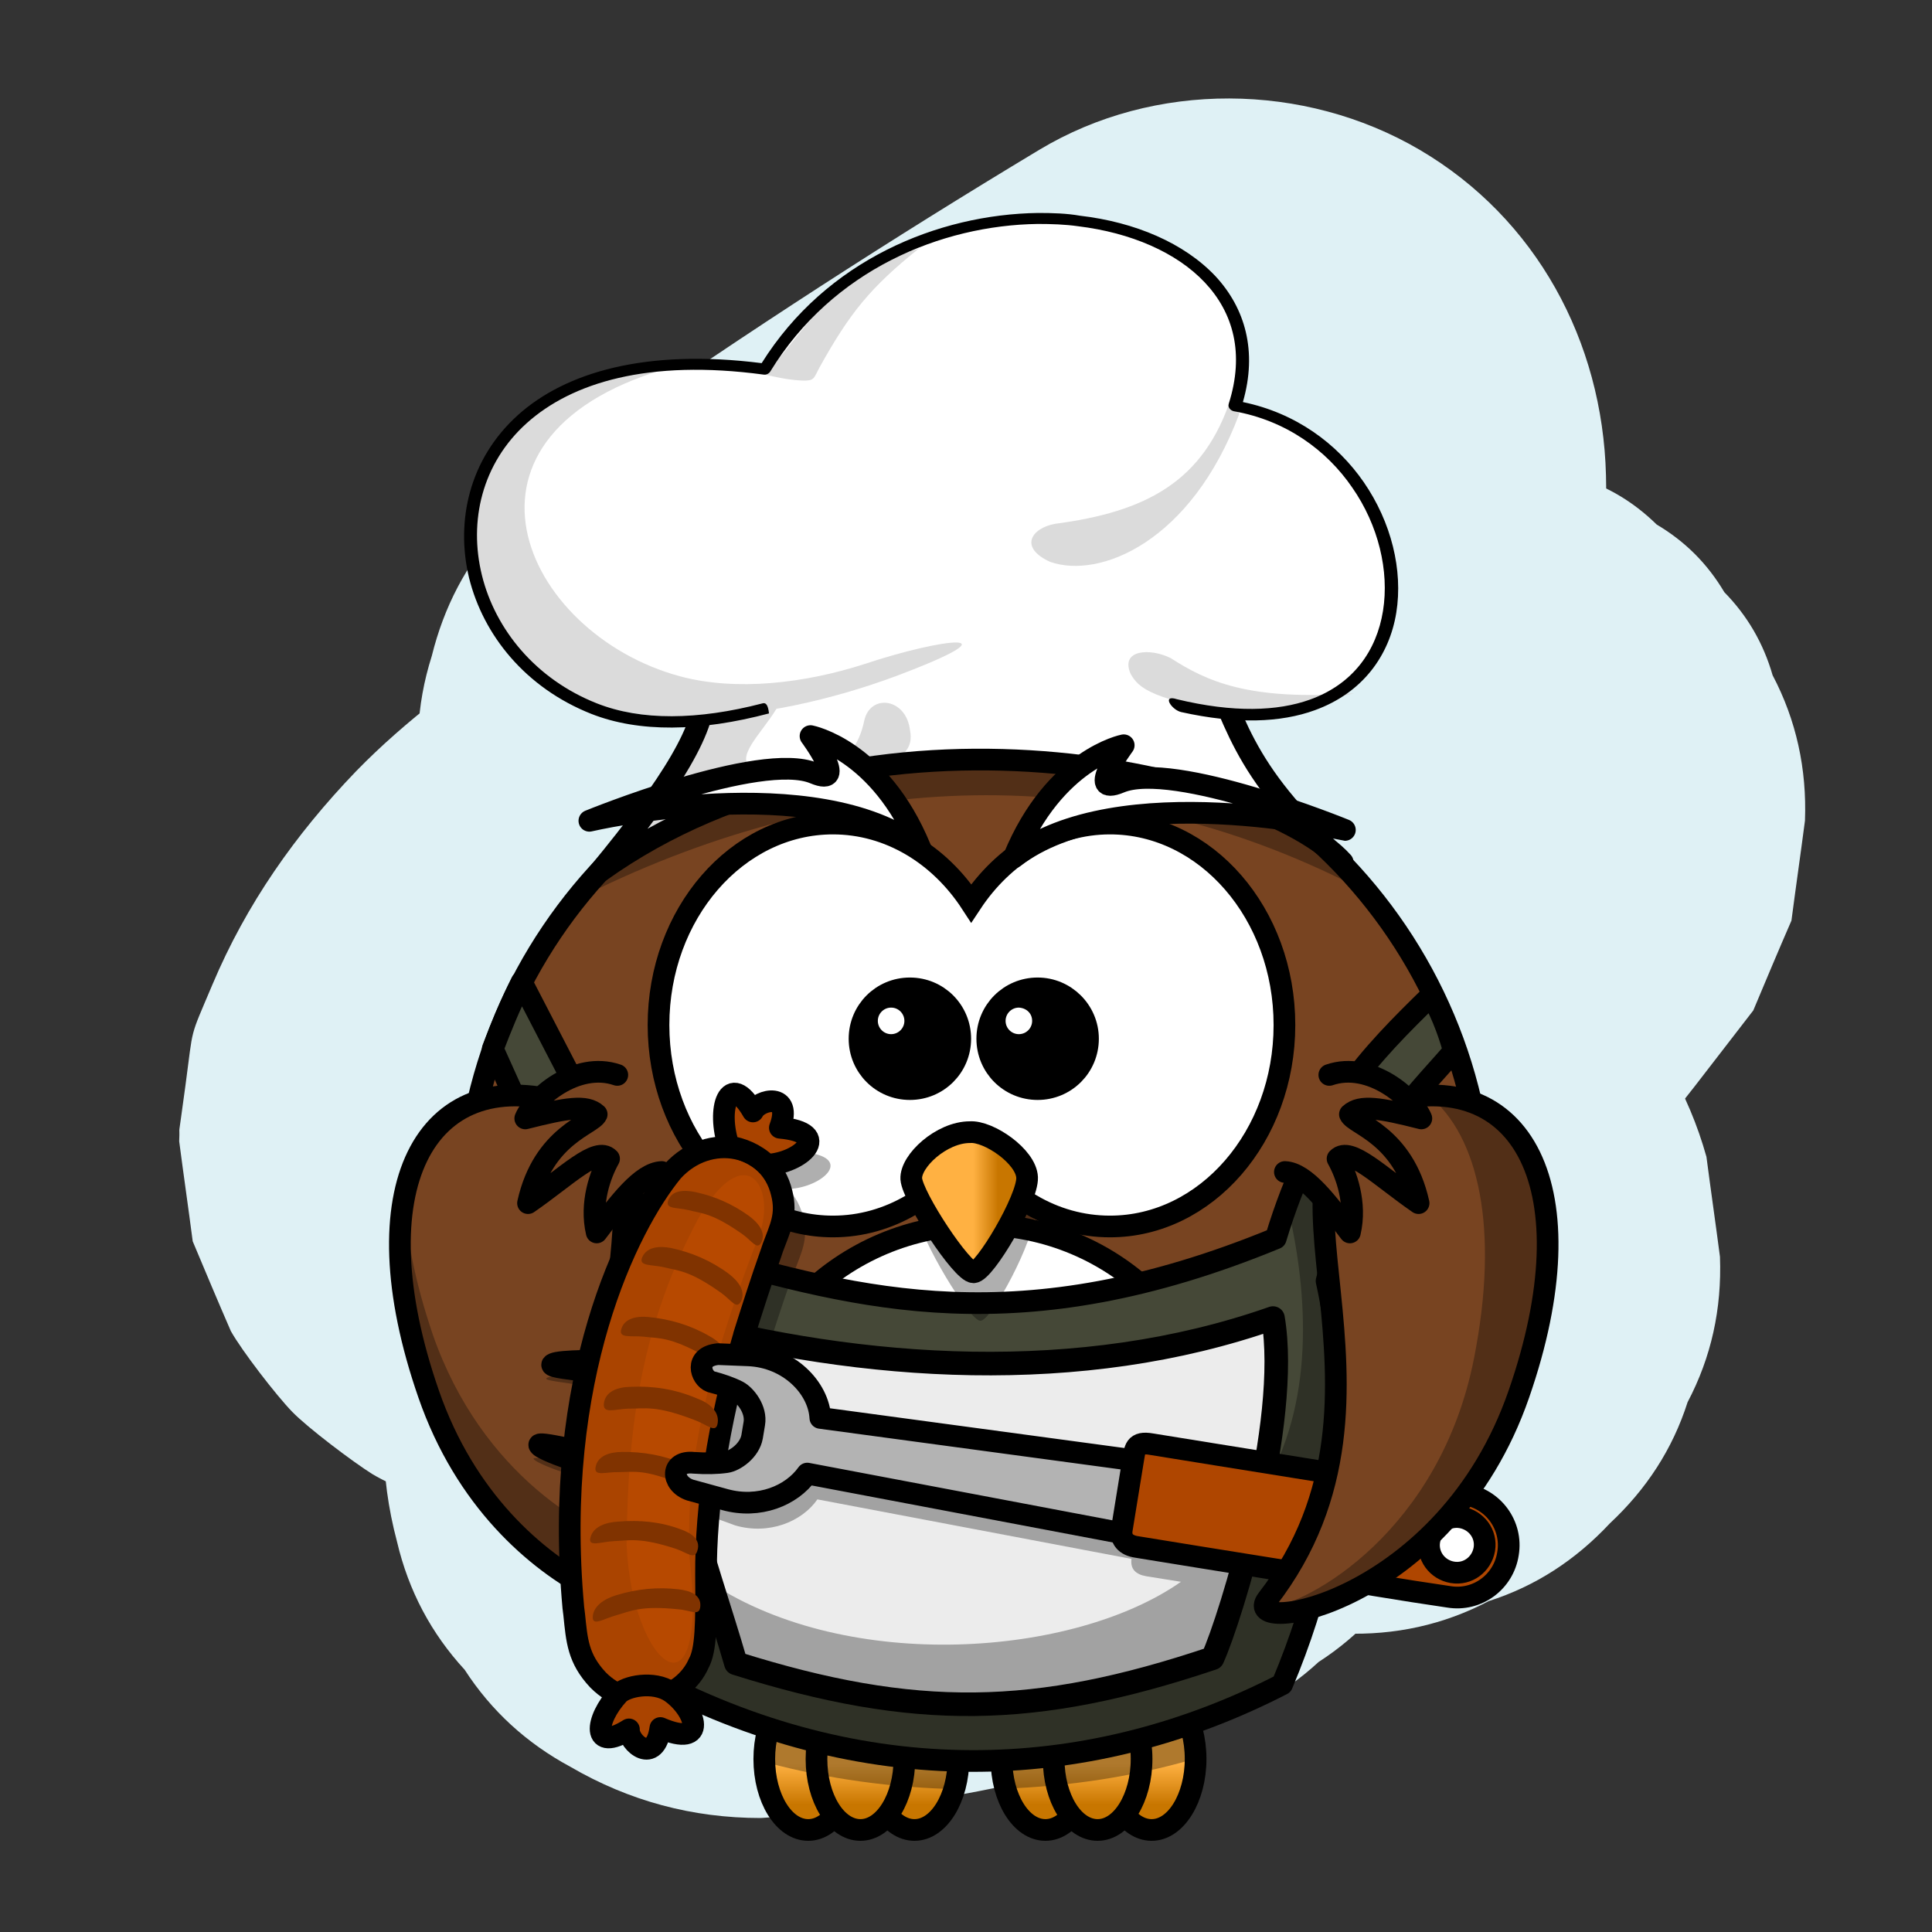<?xml version="1.0" encoding="utf-8"?>
<!-- Generator: Adobe Illustrator 24.0.1, SVG Export Plug-In . SVG Version: 6.00 Build 0)  -->
<svg version="1.1" id="Livello_1" xmlns="http://www.w3.org/2000/svg" xmlns:xlink="http://www.w3.org/1999/xlink" x="0px" y="0px"
	 viewBox="0 0 400 400" style="enable-background:new 0 0 400 400;" xml:space="preserve">
<rect x="0" y="0" width="400" height="400" fill="#333333" stroke="none"/>
<style type="text/css">
	.st0{fill:#DFF1F5;}
	.st1{display:none;}
	.st2{display:inline;fill:#095D2F;}
	.st3{display:inline;}
	.st4{fill:#00FFFF;}
	.st5{fill:#095D2F;}
	.st6{fill:url(#SVGID_1_);stroke:#000000;stroke-width:4.737;stroke-linecap:round;stroke-linejoin:round;stroke-miterlimit:3.79;}
	.st7{fill:url(#SVGID_2_);stroke:#000000;stroke-width:4.737;stroke-linecap:round;stroke-linejoin:round;stroke-miterlimit:3.79;}
	.st8{fill:url(#SVGID_3_);stroke:#000000;stroke-width:4.737;stroke-linecap:round;stroke-linejoin:round;stroke-miterlimit:3.79;}
	.st9{fill:url(#SVGID_4_);stroke:#000000;stroke-width:4.737;stroke-linecap:round;stroke-linejoin:round;stroke-miterlimit:3.79;}
	
		.st10{fill:url(#SVGID_5_);stroke:#000000;stroke-width:4.737;stroke-linecap:round;stroke-linejoin:round;stroke-miterlimit:3.79;}
	
		.st11{fill:url(#SVGID_6_);stroke:#000000;stroke-width:4.737;stroke-linecap:round;stroke-linejoin:round;stroke-miterlimit:3.79;}
	.st12{fill-opacity:0.314;}
	.st13{fill:#784421;stroke:#000000;stroke-width:4.737;stroke-linecap:round;stroke-miterlimit:3.79;}
	.st14{fill:#FFFFFF;stroke:#000000;stroke-width:4.737;stroke-linecap:round;stroke-linejoin:round;stroke-miterlimit:3.79;}
	.st15{fill:#454837;stroke:#000000;stroke-width:4.737;stroke-linecap:round;stroke-linejoin:round;stroke-miterlimit:3.79;}
	.st16{fill:#FFFFFF;stroke:#000000;stroke-width:4.737;stroke-linecap:round;stroke-miterlimit:3.79;}
	.st17{stroke:#000000;stroke-width:4.737;stroke-linecap:round;stroke-miterlimit:3.79;}
	.st18{fill:#FFFFFF;}
	.st19{fill-rule:evenodd;clip-rule:evenodd;fill:#784421;stroke:#000000;stroke-width:4.737;stroke-miterlimit:3.79;}
	.st20{fill-rule:evenodd;clip-rule:evenodd;fill-opacity:0.314;}
	
		.st21{fill-rule:evenodd;clip-rule:evenodd;fill:#784421;stroke:#000000;stroke-width:4.737;stroke-linecap:round;stroke-linejoin:round;stroke-miterlimit:3.79;}
	.st22{fill:#ECECEC;stroke:#000000;stroke-width:5.148;stroke-linecap:round;stroke-linejoin:round;stroke-miterlimit:3.79;}
	.st23{fill:#DBDBDB;}
	.st24{fill:none;stroke:#000000;stroke-width:4.737;stroke-linecap:round;stroke-linejoin:round;stroke-miterlimit:3.79;}
	
		.st25{fill-rule:evenodd;clip-rule:evenodd;fill:#FFFFFF;stroke:#000000;stroke-width:4.737;stroke-linejoin:round;stroke-miterlimit:3.79;}
	.st26{fill-rule:evenodd;clip-rule:evenodd;fill:url(#SVGID_7_);stroke:#000000;stroke-width:4.737;stroke-miterlimit:3.79;}
	.st27{fill:#B3B3B3;stroke:#000000;stroke-width:4.737;stroke-linecap:round;stroke-linejoin:round;stroke-miterlimit:3.79;}
	.st28{fill:#AA4400;stroke:#000000;stroke-width:4.737;stroke-linecap:round;stroke-linejoin:round;stroke-miterlimit:3.79;}
	.st29{fill:#B74900;}
	.st30{fill:#803300;}
	.st31{fill:#AF4600;stroke:#000000;stroke-width:4.738;stroke-miterlimit:3.79;}
	.st32{fill:#FFFFFF;stroke:#000000;stroke-width:4.737;stroke-miterlimit:10;}
</style>
<g id="Livello_3">
	<g>
		<g>
			<g>
				<path class="st0" d="M203.9,224.7c29.3-20.4,59.3-39.9,89.9-58.2c-39.1-22.5-78.2-44.9-117.4-67.4c0.1,3.1-0.1,6.2-0.5,9.2
					c0.9-6.9,1.9-13.8,2.8-20.7c-0.8,5.1-2.2,10-4.2,14.7c2.6-6.2,5.2-12.4,7.9-18.6c-2.5,5.8-5.7,11.1-9.5,16.1
					c4.1-5.3,8.1-10.5,12.2-15.8c-5.3,6.7-11.3,12.6-18.1,17.8c5.3-4.1,10.5-8.1,15.8-12.2c-15.6,11.7-33.4,19.7-50.7,28.6
					c-8.1,4.1-16,8.5-23.5,13.6C96.4,140,84,149.1,73.7,159.7C61.1,172.8,51,187.2,44,203.8c-4.9,11.6-3.9,8.3-5.6,20.9
					c-1.8,13.4-1.1,6.8-1.3,11.6c0.9,6.9,1.9,13.8,2.8,20.7c2.6,6.2,5.2,12.4,7.9,18.6c2.3,4.1,9.4,13.3,12.7,16.7
					c3.2,3.3,12.6,10.4,16.6,12.9c4.5,2.7,14.6,6.7,19.6,8.3c2.6,0.8,5.2,1.5,7.9,2c15.5,2.9,31.1,5.1,46.8,3.2
					c16.7-2,32.5-4.1,48.2-9.9c26.8-9.8,51.4-23.9,77.7-35c-6.2,2.6-12.4,5.2-18.6,7.9c4.5-1.8,9-3.5,13.5-5.1
					c-29.4-38.2-58.7-76.4-88.1-114.6c-0.8,1.1-1.6,2.2-2.4,3.3c4.1-5.3,8.1-10.5,12.2-15.8c-14.1,18.2-33,31.4-50.7,45.6
					c-8.7,6.9-17.1,14.2-24.5,22.5c-7.6,8.6-14.8,17.7-21.1,27.3c-6.7,10.1-10.8,21.7-15.4,32.8c-3.7,13.8-3.7,27.6,0,41.5
					c2.4,10.2,7.1,19,14,26.5c5.5,8.5,12.8,15.2,21.9,20.1c12.2,7.1,25.3,10.6,39.4,10.6c30.3-1.9,60.8-6.9,89-18.3
					c10.2-2.4,19-7.1,26.5-14c8.5-5.5,15.2-12.8,20.1-21.9c5.7-9,8.8-18.6,9.3-29c2.3-10.4,1.9-20.7-1.4-31.1
					c-6.1-18.9-17.8-37.1-35.8-46.6c-6.2-2.6-12.4-5.2-18.6-7.9c-13.8-3.7-27.6-3.7-41.5,0c-16.6,6.8-33.9,11.4-51.7,13.9
					c6.9-0.9,13.8-1.9,20.7-2.8c-5.5,0.7-11,1.3-16.6,1.6c25.1,32.9,50.1,65.8,75.2,98.7c0.2-0.4,0.3-0.8,0.5-1.3
					c-2.6,6.2-5.2,12.4-7.9,18.6c2.9-6.6,6.5-12.6,10.9-18.3c-4.1,5.3-8.1,10.5-12.2,15.8c11.8-15.2,27.2-26.8,42.2-38.6
					c7.5-5.9,14.9-11.8,21.9-18.2c11.8-10.9,21.6-23.6,30.9-36.6c2.6-6.2,5.2-12.4,7.9-18.6c0.9-6.9,1.9-13.8,2.8-20.7
					c-0.9-6.9-1.9-13.8-2.8-20.7c-2.4-10.2-7.1-19-14-26.5c-3.5-5.9-8.1-10.5-14-14c-4.9-4.8-10.6-8.2-17.2-10
					c-6.1-3.5-12.6-5.3-19.7-5.3c-10.4-2.3-20.7-1.9-31.1,1.4c-28.9,9.6-55.1,24.9-82.9,36.8c6.2-2.6,12.4-5.2,18.6-7.9
					c-11.5,4.8-23.4,8.6-35.7,10.3c6.9-0.9,13.8-1.9,20.7-2.8c-7.6,0.9-15.1,1.1-22.6,0.1c6.9,0.9,13.8,1.9,20.7,2.8
					c-3.8-0.6-7.6-1.3-11.3-2.6c6.2,2.6,12.4,5.2,18.6,7.9c-0.3-0.2-0.7-0.3-1-0.5c5.3,4.1,10.5,8.1,15.8,12.2
					c-0.3-0.2-0.6-0.4-0.8-0.7c4.1,5.3,8.1,10.5,12.2,15.8c-0.2-0.3-0.4-0.6-0.5-0.9c3.5,13.1,7.1,26.2,10.6,39.4
					c0-0.4-0.1-0.8-0.1-1.2c-0.9,6.9-1.9,13.8-2.8,20.7c0.1-0.4,0.2-0.8,0.3-1.2c-2.6,6.2-5.2,12.4-7.9,18.6c2-4.2,4.6-8.1,7.4-11.9
					c-4.1,5.3-8.1,10.5-12.2,15.8c5.3-6.7,11.4-12.5,18.1-17.8c-5.3,4.1-10.5,8.1-15.8,12.2c23.5-17.9,52.2-27,76.4-43.8
					c22.4-15.5,39.7-31.5,54.7-54.6c13.8-21.3,21.8-48.9,21.1-74.3c-0.7-27.7-14.4-53.2-38.6-67.4C270,17,239,16.7,215.2,31
					c-30.6,18.4-60.6,37.8-89.9,58.2c-9.1,4.9-16.4,11.6-21.9,20.1c-6.9,7.5-11.5,16.4-14,26.5c-3.3,10.4-3.7,20.7-1.4,31.1
					c0.5,10.4,3.6,20,9.3,29c10.7,16.7,26.7,31.3,46.6,35.8C163.4,237,186.9,236.6,203.9,224.7L203.9,224.7z"/>
			</g>
		</g>
		<g>
			<g>
				<path class="st0" d="M291.2,250c3.6-2.1,7.2-3.9,11.1-5.5c-6.2,2.6-12.4,5.2-18.6,7.9c7.7-3.1,15.7-5.2,23.9-6.4
					c-6.9,0.9-13.8,1.9-20.7,2.8c2.9-0.4,5.9-0.7,8.8-0.9c-18.4-44.4-36.8-88.8-55.2-133.2c-12.6,16-25.3,32-37.9,48
					c-7.6,7.1-13,15.4-16.1,25.1c-4.9,9.3-7.1,19.3-6.7,30.1c-0.4,10.7,1.8,20.8,6.7,30.1c3.1,9.7,8.5,18,16.1,25.1
					c14.9,13.6,34.4,23.8,55.2,22.8c6.9-0.9,13.8-1.9,20.7-2.8c13.2-3.7,24.7-10.4,34.4-20.1c12.6-16,25.3-32,37.9-48
					c4.1-5.3,8.1-10.5,12.2-15.8c2.6-6.2,5.2-12.4,7.9-18.6c0.9-6.9,1.9-13.8,2.8-20.7c0.4-10.7-1.8-20.8-6.7-30.1
					c-1.9-6.6-5.2-12.3-10-17.2c-3.5-5.9-8.1-10.5-14-14c-4.9-4.8-10.6-8.2-17.2-10c-9.3-4.9-19.3-7.1-30.1-6.7
					c-29.7,2-57.2,8.4-83.2,23.4c-16.9,9.8-30.7,27.8-35.8,46.6c-3.3,10.4-3.7,20.7-1.4,31.1c0.5,10.4,3.6,20,9.3,29
					c10.7,16.7,26.7,31.3,46.6,35.8C251.7,262.6,272.7,260.8,291.2,250L291.2,250z"/>
			</g>
		</g>
		<g>
			<g>
				<path class="st0" d="M276.6,338.2c0.5,0,1,0,1.5,0c10.7,0.4,20.8-1.8,30.1-6.7c9.7-3.1,18-8.5,25.1-16.1
					c7.6-7.1,13-15.4,16.1-25.1c4.9-9.3,7.1-19.3,6.7-30.1c-0.9-6.9-1.9-13.8-2.8-20.7c-3.7-13.2-10.4-24.7-20.1-34.4
					c-5.3-4.1-10.5-8.1-15.8-12.2c-12.2-7.1-25.3-10.6-39.4-10.6c-0.5,0-1,0-1.5,0c-10.7-0.4-20.8,1.8-30.1,6.7
					c-9.7,3.1-18,8.5-25.1,16.1c-7.6,7.1-13,15.4-16.1,25.1c-4.9,9.3-7.1,19.3-6.7,30.1c0.9,6.9,1.9,13.8,2.8,20.7
					c3.7,13.2,10.4,24.7,20.1,34.4c5.3,4.1,10.5,8.1,15.8,12.2C249.4,334.6,262.5,338.2,276.6,338.2L276.6,338.2z"/>
			</g>
		</g>
	</g>
</g>
<g class="st1">
	<path class="st2" d="M161.6,135.9c30.1-2.1,60.2-4.3,90.3-6.4c3.2-0.2,7.3,0.1,8.4,3.1c0.4,1.1,0.3,2.4,0.1,3.6
		c-3,18.2-19,31.9-36.3,38.4s-36.1,7.4-54.3,9.9c-13.4,1.9-28.1,5.5-36,16.5c-10.7,15-2.6,38,13.3,47.4s36.3,7.7,53.5,0.8
		c17.1-6.9,32-18.2,47.7-27.9c3.7-2.3,7.5-4.6,9.8-8.2c6-9.5-1.6-21.9-10.2-29.2"/>
	<g class="st3">
		<path class="st4" d="M161.6,255.9c16-1.1,32.1-2.3,48.1-3.4c7.9-0.6,15.7-1.1,23.6-1.7c7.3-0.5,15.1-1.9,22.4-1.2
			c-10.6-1.4-21.3-2.9-31.9-4.3c0.8,0.1,1.6,0.3,2.3,0.6c-9.6-4-19.1-8.1-28.7-12.1c0.3,0.2,0.7,0.4,1,0.6
			c-8.1-6.3-16.2-12.5-24.3-18.8c0.3,0.3,0.5,0.5,0.8,0.8c-6.3-8.1-12.5-16.2-18.8-24.3c0.2,0.3,0.4,0.7,0.6,1
			c-4-9.6-8.1-19.1-12.1-28.7c0.1,0.6,0.2,1.2,0.3,1.8c-1.4-10.6-2.9-21.3-4.3-31.9c-0.1,0.6-0.1,1.2-0.2,1.8
			c1.4-10.6,2.9-21.3,4.3-31.9c-0.5,2.9-1.3,5.6-2.3,8.3c4-9.6,8.1-19.1,12.1-28.7c-1.5,3.5-3.4,6.8-5.7,9.9
			c6.3-8.1,12.5-16.2,18.8-24.3c-3,3.9-6.4,7.2-10.3,10.3c8.1-6.3,16.2-12.5,24.3-18.8c-4.7,3.6-9.8,6.5-15.3,8.9
			c9.6-4,19.1-8.1,28.7-12.1c-10.6,4.4-21.9,6.5-33.2,8.1c10.6-1.4,21.3-2.9,31.9-4.3c-21.5,2.8-43.3,4.2-64.5,8.7
			c-4.4,0.9-8.5,2.2-12.7,3.9C87.8,85.7,77.1,89.9,53.8,111c-10.4,9.4-19.2,21.1-25.9,33.4c-13.1,24.3-17.6,43.3-18.9,71
			c-1.3,26.4,8.2,59.4,22.3,81.7c7.5,11.7,15.8,23.5,26.1,32.8c18.9,17.1,28.1,22.2,49.2,31.2c6.5,2.7,13.4,6.3,20.4,8
			c11.8,3,29.8,4.6,38.2,5.5c5.5,0.6,10.8,0.5,16.2-0.2c13.5-1.6,30.7-2.8,44.8-7.2c15.1-4.7,29.7-11.3,43.8-18.3
			c10.4-5.2,20-11.8,29.8-18.1c13.6-8.9,26.1-16.9,38.7-28.2c9.2-8.2,17.2-18.2,23.1-28.9c2.9-5.3,5.2-11.8,7.3-16.9
			c8.7-20.6,9.3-21,11-48.9c0.1-0.9,0.2-1.8,0.2-2.7c-0.3-5.8-1.1-11.6-2.2-17.3c-0.7-5.8-1.5-11.6-2.3-17.3
			c-2.8-12.2-8.7-23.6-14.2-34.8c-4.9-10-19.3-26.4-22.4-30.1c-1.9-2.4-4-4.6-6.3-6.6c-10.9-11.7-23.7-20-38.6-24.8
			c-14.3-7.5-29.7-11-46.2-10.3c-16.5-0.6-31.9,2.8-46.2,10.3c-14.9,4.8-27.8,13.1-38.6,24.8c-6.3,8.1-12.5,16.2-18.8,24.3
			c-10.9,18.7-16.3,38.9-16.4,60.6c1.4,10.6,2.9,21.3,4.3,31.9c5.7,20.3,16,38,30.9,53c2.3,2,4.4,4.2,6.3,6.6
			c-6.3-8.1-12.5-16.2-18.8-24.3c1.8,2.5,3.3,5,4.5,7.8c-4-9.6-8.1-19.1-12.1-28.7c0.7,1.8,1.1,3.6,1.4,5.5
			c-1.4-10.6-2.9-21.3-4.3-31.9c0.1,1.4,0.1,2.7-0.1,4.1c1.4-10.6,2.9-21.3,4.3-31.9c-0.1,0.9-0.4,1.8-0.7,2.6
			c4-9.6,8.1-19.1,12.1-28.7c-0.6,1.4-1.3,2.6-2.2,3.9c6.3-8.1,12.5-16.2,18.8-24.3c-1.1,1.2-2.2,2.3-3.5,3.3
			c8.1-6.3,16.2-12.5,24.3-18.8c-7.9,5.8-16.6,10.9-24.9,16.2c-8.5,5.5-17.2,10.6-26.5,14.6c9.6-4,19.1-8.1,28.7-12.1
			c-6.7,2.7-13.5,4.7-20.7,5.8c10.6-1.4,21.3-2.9,31.9-4.3c-5.4,0.7-10.8,0.8-16.2,0.2c10.6,1.4,21.3,2.9,31.9,4.3
			c-4.3-0.6-8.4-1.6-12.4-3.2c9.6,4,19.1,8.1,28.7,12.1c-3.2-1.4-6.2-3-9.1-5.1c8.1,6.3,16.2,12.5,24.3,18.8c-2.5-2-4.6-4.1-6.6-6.5
			c6.3,8.1,12.5,16.2,18.8,24.3c-2.2-2.9-3.9-5.9-5.4-9.1c4,9.6,8.1,19.1,12.1,28.7c-1.2-2.9-2-5.8-2.5-8.8
			c1.4,10.6,2.9,21.3,4.3,31.9c-0.4-3-0.4-5.9-0.1-8.9c-1.4,10.6-2.9,21.3-4.3,31.9c0.4-2.5,1.1-4.9,2-7.3
			c-4,9.6-8.1,19.1-12.1,28.7c1-2,2.1-3.9,3.4-5.6c-6.3,8.1-12.5,16.2-18.8,24.3c1.5-1.8,3.2-3.5,5-5c-8.1,6.3-16.2,12.5-24.3,18.8
			c2.7-2,5.5-3.6,8.6-5c-9.6,4-19.1,8.1-28.7,12.1c7.4-3.1,15.3-4.5,23.2-5.6c-10.6,1.4-21.3,2.9-31.9,4.3c18-2.3,36-4.5,54-7
			c8.2-1.1,16.4-2.5,24.3-4.9c8-2.4,15.5-6,23.2-9.2c7.6-3.2,15.7-6.1,22.9-10.4c6.7-4,12.8-9.3,18.9-14c6.4-5,13.6-9.7,19.2-15.8
			c8.7-9.4,16.6-19.8,23.7-30.5c4.4-6.6,7.1-14.8,10.1-21.9c3.2-7.7,6.8-14.6,8.4-22.6c1.2-6.2,4.3-26.6,4.4-32.8
			c0-5-2.9-27.8-4.2-32.8c-1.7-6.8,1,1.3-6.3-16.1c-1.7-5.4-3.9-10.5-6.6-15.3c-6.3-8.1-12.5-16.2-18.8-24.3
			c-3.8-3.9-9-7.1-12.9-10.2c-5-3.9-8.3-7.2-13.1-10c-2.6-1.5-26.6-11.5-29.2-12.3c-0.6-0.2-1.2-0.3-1.8-0.4
			c-3.3-0.9-29.3-4.2-32.5-4.3c-0.8,0-1.7-0.1-2.5,0c-2.2,0-4.3,0.3-6.5,0.4c-8.5,0.6-17,1.2-25.5,1.8c-19.6,1.4-39.3,2.8-58.9,4.2
			c-16.5-0.6-31.9,2.8-46.2,10.3C100.7,31.3,87.8,39.6,77,51.3C65,62,56.7,74.8,51.9,89.7c-7.5,14.3-11,29.7-10.3,46.2
			c1.4,10.6,2.9,21.3,4.3,31.9c5.7,20.3,16,38,30.9,53c8.1,6.3,16.2,12.5,24.3,18.8C119.7,250.4,139.9,255.9,161.6,255.9
			L161.6,255.9z"/>
	</g>
</g>
<g class="st1">
	<g class="st3">
		<path class="st5" d="M75.8,393.9c22.2-1,44.3-2,66.5-3c21.7-1,43.8-3,65.4-0.3c-4.8-0.6-9.6-1.3-14.4-1.9
			c10.4,1.4,20.4,4.3,30.6,6.8c14.6,3.5,29.7,5.5,44.7,5.5c14.1-0.1,28.5-1.3,42.4-3.7c7.5-1.3,14.9-4.6,21.5-8.3
			c14.8-8.3,23.7-22.2,29.1-37.8c5.6-16,0.2-34.3-9.7-47.1c-10.2-13.3-25.3-21.4-42.4-21.3c-27.2,0.2-54.4,3.3-81.2,8.2
			c-11,2-21.9,4.6-32.7,7.6c-9.9,2.8-19.8,5.7-30,7.2c4.8-0.6,9.6-1.3,14.4-1.9c-5.3,0.7-10.6,0.9-16,0.3c4.8,0.6,9.6,1.3,14.4,1.9
			c-3.7-0.5-7.1-1.3-10.6-2.6c4.3,1.8,8.6,3.6,12.9,5.4c-3.9-1.7-7.2-3.8-10.6-6.4c3.6,2.8,7.3,5.6,10.9,8.4
			c-5.4-4.2-10.7-8.6-16.3-12.6s-12.3-6.4-18.6-8.8c-6.4-2.4-13.8-3.1-20.5-3.4c-6.6-0.3-13.3,0.8-19.7,2.5
			c-8.4,2.2-16.6,6.2-23.9,11c-3.9,2.6-7.7,5.3-11.9,7.3c4.3-1.8,8.6-3.6,12.9-5.4c-1.9,0.8-3.7,1.4-5.7,1.7
			c4.8-0.6,9.6-1.3,14.4-1.9c-1.2,0.1-2.4,0.2-3.6,0.1c9.1,2.5,18.2,4.9,27.3,7.4c-0.4-0.2-0.7-0.5-1.1-0.7
			c3.6,2.8,7.3,5.6,10.9,8.4c-0.3-0.3-0.6-0.6-0.9-0.9c2.8,3.6,5.6,7.3,8.4,10.9c-0.5-0.7-1-1.4-1.3-2.2c1.8,4.3,3.6,8.6,5.4,12.9
			c-0.1-0.4-0.2-0.8-0.3-1.2c0.6,4.8,1.3,9.6,1.9,14.4c-0.2-0.8-0.2-1.7-0.1-2.5c-0.6,4.8-1.3,9.6-1.9,14.4c0.1-0.4,0.2-0.8,0.3-1.2
			c-1.8,4.3-3.6,8.6-5.4,12.9c0.2-0.4,0.4-0.8,0.5-1.1c3.9-6.2,6.1-12.9,6.4-20.1c1.6-7.2,1.3-14.4-1-21.5
			c-3.4-12.5-13.1-26.1-24.8-32.3c-12.5-6.6-27.7-9.9-41.6-5.4c-12.7,4.1-26.4,12.3-32.3,24.8c-4.9,10.5-8.7,20.1-8.1,32.1
			c0.5,10.9,3.5,21.2,9,30.7c9.9,16.9,29.1,28,48.6,28.3c6.6,0.1,13.4-0.7,19.7-2.4c8.3-2.2,16.7-6.1,24-10.8
			c4.1-2.7,8-5.5,12.4-7.6c-4.3,1.8-8.6,3.6-12.9,5.4c1.9-0.8,3.7-1.3,5.7-1.7c-4.8,0.6-9.6,1.3-14.4,1.9c1.7-0.2,3.3-0.1,5.1,0.1
			c-4.8-0.6-9.6-1.3-14.4-1.9c1.5,0.3,2.7,0.7,4.1,1.3c-4.3-1.8-8.6-3.6-12.9-5.4c3.2,1.5,5.9,3.5,8.7,5.6
			c-3.6-2.8-7.3-5.6-10.9-8.4c6.9,5.4,13.7,11.9,21.7,15.7c8.2,3.9,16.6,7.7,25.6,9c9.9,1.5,18.9,2.9,28.7,1.8
			c9.5-1,19-2.3,28.2-4.5c11-2.6,21.7-6,32.7-8.6c12.1-2.9,24.4-5.1,36.8-6.8c-4.8,0.6-9.6,1.3-14.4,1.9c15.9-2.1,31.8-3.2,47.8-3.3
			c-17.4-22.8-34.7-45.6-52.1-68.4c-0.1,0.4-0.3,0.8-0.4,1.2c1.8-4.3,3.6-8.6,5.4-12.9c-0.3,0.7-0.7,1.4-1.2,2
			c2.8-3.6,5.6-7.3,8.4-10.9c-0.5,0.6-1.1,1.2-1.7,1.6c3.6-2.8,7.3-5.6,10.9-8.4c-1.1,0.7-2.1,1.3-3.2,1.8c4.3-1.8,8.6-3.6,12.9-5.4
			c-2.5,0.9-5,1.5-7.7,1.9c4.8-0.6,9.6-1.3,14.4-1.9c-14.2,1.6-28.9,2.3-43.1,0.7c4.8,0.6,9.6,1.3,14.4,1.9c-14.5-2-28.3-7-42.7-9.1
			c-19.2-2.9-37.6-3.8-57-2.9c-30.4,1.3-60.8,2.7-91.2,4.1c-14.2,0.6-28,5.6-38.2,15.8c-9.4,9.4-16.4,24.7-15.8,38.2
			c0.6,14,5.2,28.5,15.8,38.2C47.9,387.5,61.4,394.5,75.8,393.9L75.8,393.9z"/>
	</g>
</g>
<g transform="matrix(.948 0 0 .948 -2163.7 116.66)">
	
		<linearGradient id="SVGID_1_" gradientUnits="userSpaceOnUse" x1="4903.194" y1="22.395" x2="4903.194" y2="12.929" gradientTransform="matrix(0.948 0 0 -0.948 -2163.7 283.34)">
		<stop  offset="0" style="stop-color:#FFB142"/>
		<stop  offset="1" style="stop-color:#C87600"/>
	</linearGradient>
	<path class="st6" d="M2491.7,261.1c0,8.5-4.3,15.5-9.6,15.5c-5.3,0-9.6-6.9-9.6-15.5c0-8.5,4.3-15.5,9.6-15.5
		C2487.4,245.6,2491.7,252.5,2491.7,261.1L2491.7,261.1z"/>
	
		<linearGradient id="SVGID_2_" gradientUnits="userSpaceOnUse" x1="4878.713" y1="22.395" x2="4878.713" y2="12.929" gradientTransform="matrix(0.948 0 0 -0.948 -2163.7 283.34)">
		<stop  offset="0" style="stop-color:#FFB142"/>
		<stop  offset="1" style="stop-color:#C87600"/>
	</linearGradient>
	<path class="st7" d="M2468.5,261.1c0,8.5-4.3,15.5-9.6,15.5c-5.3,0-9.6-6.9-9.6-15.5c0-8.5,4.3-15.5,9.6-15.5
		C2464.2,245.6,2468.5,252.5,2468.5,261.1L2468.5,261.1z"/>
	
		<linearGradient id="SVGID_3_" gradientUnits="userSpaceOnUse" x1="4890.776" y1="22.395" x2="4890.776" y2="12.929" gradientTransform="matrix(0.948 0 0 -0.948 -2163.7 283.34)">
		<stop  offset="0" style="stop-color:#FFB142"/>
		<stop  offset="1" style="stop-color:#C87600"/>
	</linearGradient>
	<path class="st8" d="M2479.9,261.1c0,8.5-4.3,15.5-9.6,15.5c-5.3,0-9.6-6.9-9.6-15.5c0-8.5,4.3-15.5,9.6-15.5
		C2475.7,245.6,2479.9,252.5,2479.9,261.1L2479.9,261.1z"/>
	
		<linearGradient id="SVGID_4_" gradientUnits="userSpaceOnUse" x1="4957.832" y1="22.395" x2="4957.832" y2="12.929" gradientTransform="matrix(0.948 0 0 -0.948 -2163.7 283.34)">
		<stop  offset="0" style="stop-color:#FFB142"/>
		<stop  offset="1" style="stop-color:#C87600"/>
	</linearGradient>
	<path class="st9" d="M2543.5,261.1c0,8.5-4.3,15.5-9.6,15.5c-5.3,0-9.6-6.9-9.6-15.5c0-8.5,4.3-15.5,9.6-15.5
		C2539.2,245.6,2543.5,252.5,2543.5,261.1L2543.5,261.1z"/>
	
		<linearGradient id="SVGID_5_" gradientUnits="userSpaceOnUse" x1="4933.351" y1="22.395" x2="4933.351" y2="12.929" gradientTransform="matrix(0.948 0 0 -0.948 -2163.7 283.34)">
		<stop  offset="0" style="stop-color:#FFB142"/>
		<stop  offset="1" style="stop-color:#C87600"/>
	</linearGradient>
	<path class="st10" d="M2520.3,261.1c0,8.5-4.3,15.5-9.6,15.5c-5.3,0-9.6-6.9-9.6-15.5c0-8.5,4.3-15.5,9.6-15.5
		C2516,245.6,2520.3,252.5,2520.3,261.1L2520.3,261.1z"/>
	
		<linearGradient id="SVGID_6_" gradientUnits="userSpaceOnUse" x1="4945.414" y1="22.395" x2="4945.414" y2="12.929" gradientTransform="matrix(0.948 0 0 -0.948 -2163.7 283.34)">
		<stop  offset="0" style="stop-color:#FFB142"/>
		<stop  offset="1" style="stop-color:#C87600"/>
	</linearGradient>
	<path class="st11" d="M2531.7,261.1c0,8.5-4.3,15.5-9.6,15.5c-5.3,0-9.6-6.9-9.6-15.5c0-8.5,4.3-15.5,9.6-15.5
		C2527.4,245.6,2531.7,252.5,2531.7,261.1L2531.7,261.1z"/>
	<path class="st12" d="M2459,245.6c-3.9,0-7.2,3.8-8.7,9.2c12.8,3.4,26.8,5.4,41.5,5.7c-0.2-8.3-4.4-14.9-9.6-14.9
		c-2.2,0-4.3,1.2-5.9,3.3c-1.6-2-3.7-3.3-5.9-3.3c-2.1,0-4.1,1.1-5.7,3.1C2463.1,246.8,2461.1,245.6,2459,245.6L2459,245.6z
		 M2510.7,245.6c-5.1,0-9.3,6.6-9.6,14.8c14.7-0.5,28.7-2.7,41.3-6.3c-1.6-5.1-4.8-8.5-8.6-8.5c-2.2,0-4.3,1.2-5.9,3.3
		c-1.6-2-3.7-3.3-5.9-3.3c-2.1,0-4.1,1.1-5.7,3.1C2514.9,246.8,2512.9,245.6,2510.7,245.6L2510.7,245.6z"/>
	<path class="st13" d="M2606.5,142.7c0,61.5-49.8,111.3-111.3,111.3c-61.5,0-111.3-49.8-111.3-111.3s49.8-111.3,111.3-111.3
		S2606.5,81.2,2606.5,142.7L2606.5,142.7z"/>
	<path class="st12" d="M2452.6,248.7c-3.9,0-0.8,7.9-2.3,13.3c12.8,3.4,26.8,5.4,41.5,5.7c-0.2-8.3-4.4-14.9-9.6-14.9
		c-2.2,0-4.3,1.2-5.9,3.3c-1.6-2-3.7-3.3-5.9-3.3c-2.1,0-4.1,1.1-5.7,3.1C2463.1,254,2454.7,248.7,2452.6,248.7L2452.6,248.7z
		 M2510.8,252.8c-5.1,0-9.3,6.6-9.6,14.8c14.7-0.5,28.7-2.7,41.3-6.3c-1.6-5.1,3.8-11.3,0-11.3c-2.2,0-12.8,4-14.4,6.1
		c-1.6-2-3.7-3.3-5.9-3.3c-2.1,0-4.1,1.1-5.7,3.1C2514.9,254,2512.9,252.8,2510.8,252.8L2510.8,252.8z"/>
	<path class="st14" d="M2550.2,198.4c-17.8-3.3-1.5,14.5-4.2,21c-10.8-5.3-6.7,12.3-11.6,17.2c-9.3-0.5-10.7,8.8-17.2,11.6
		c-7.8-4.3-13.6,4.2-21,4.2c-7.4,0-11.9-8.2-21-4.2c-6.5-2.7-7.9-11.7-17.2-11.6c-4.9-4.9-4.1-23.5-11.6-17.2
		c-2.7-6.5,9.9-25.7-4.2-21c0-7.4,15-21.3,4.2-21c2.7-6.5,16.4-11.3,11.6-17.2c9.8-9.8,23.3-15.8,38.2-15.8s28.4,6,38.2,15.8
		c-7.2,3.5,8.8,10.7,11.6,17.2C2533.9,176.8,2550.2,190.9,2550.2,198.4L2550.2,198.4z"/>
	<path class="st15" d="M2390,106c1.8-4.7,3.6-9.2,6.3-14.6l26.2,50.6c4,6.8,5.2,6.3,12.3,8.7c35.6,10,70.3,19.7,126.2-3.3
		c8.4-27.8,20.9-40.3,34-53.1c2.6,4.5,4.3,9.8,4.9,12.2c-10.2,11.8-20.3,20.2-27.8,50.2c3.9,17.5,6.6,49.4-9.7,88.1
		c-40.8,21-89.3,23.9-137-0.9c-9.7-25.7-18-67.8-15.8-94.4L2390,106z"/>
	<path class="st12" d="M2578.2,70.4c-41.5-48.6-114.1-41.6-167.6,1.8C2466.5,44.7,2524,42.8,2578.2,70.4z"/>
	<path class="st16" d="M2464.3,56.8c-21,0-38.1,19.7-38.1,44s17.1,44,38.1,44c12.3,0,23.3-6.8,30.2-17.4c7,10.6,17.9,17.4,30.3,17.4
		c21,0,38.1-19.7,38.1-44s-17.1-44-38.1-44c-12.3,0-23.3,6.8-30.3,17.4C2487.6,63.6,2476.6,56.8,2464.3,56.8z"/>
	<g transform="translate(2283.6 34.897)">
		<path class="st17" d="M208.5,68.9c0,6.1-4.9,11-11,11s-11-4.9-11-11s4.9-11,11-11S208.5,62.8,208.5,68.9z"/>
		<path class="st18" d="M196.3,65c0,1.6-1.3,2.9-2.9,2.9s-2.9-1.3-2.9-2.9c0-1.6,1.3-2.9,2.9-2.9S196.3,63.4,196.3,65z"/>
	</g>
	<g transform="translate(2283.6 34.897)">
		<path class="st17" d="M236.4,68.9c0,6.1-4.9,11-11,11c-6.1,0-11-4.9-11-11s4.9-11,11-11C231.4,57.9,236.4,62.8,236.4,68.9z"/>
		<path class="st18" d="M224.2,65c0,1.6-1.3,2.9-2.9,2.9c-1.6,0-2.9-1.3-2.9-2.9c0-1.6,1.3-2.9,2.9-2.9
			C223,62.2,224.2,63.4,224.2,65z"/>
	</g>
	<g transform="translate(2283.6 34.897)">
		<path class="st19" d="M121.9,82.9c32.3,11.6-9.5,63.3,25.4,108.4c6.5,8.3-38.9,1.4-54.9-44.8C76.8,101.6,91.6,74.2,121.9,82.9
			L121.9,82.9z"/>
		<path class="st20" d="M87.1,103c-2.3,11.1-0.9,26,5.2,43.6c16,46.2,61.4,53.1,54.9,44.8c-2.8-3.6-5.1-7.2-6.9-10.8
			c-12.7-3.1-36.3-16.4-47-47.1C89.4,122,87.4,111.8,87.1,103L87.1,103z M135.1,107.2c-0.6,5.7-1.2,11.8-1.5,18.2
			C134.2,118.9,134.9,112.7,135.1,107.2z"/>
	</g>
	<path class="st21" d="M2417.2,111.7c-9-3.1-18.3,5.1-20.1,9.5c9.1-2.3,13.3-3,15.6-0.9c-1,2.3-11.7,4.5-15,19.4
		c8.4-5.8,15-12.5,17.7-9.7c-1.9,3.4-4.2,9.7-2.7,16.1c4.8-6.3,9.7-13,14.2-13.2"/>
	<path class="st22" d="M2429.5,165.2c41.3,11.1,88.8,14.4,130.9-0.4c3.9,22.9-9.2,65.5-13.2,74.3c-38.7,13-65,13.4-104.1,1.1
		C2436.4,217,2424.8,188.5,2429.5,165.2L2429.5,165.2z"/>
	<path class="st12" d="M2447.4,121.3c-2.4,0.1-3.1,5.9-1,11.6c1.3,0.2,2.6,0.6,3.8,1.1c-5.1-2-11.6-0.9-16.3,4.2
		c-9.8,12.1-26.3,45.1-21.6,95.1c0,0.5,0.1,1,0.1,1.5c47.9,33.2,95.4,36.6,151.8,9.5c0-1.8,1.1-8.6,2.9-17.7l4.4-22.3
		c6.4-32.4,14.4-72.6,11.2-72.6c-4.5,1.5-18.4-9.3-15.8-0.9c1,3.1-4.3,5.5-3.5,8.8c5,20.6,5.9,44.3-5.2,62.5l-7.9-1.3l-14.3-2.3
		c-3.4-0.6-3.7,0.7-4,2.8l-68.3-9.2c-0.4-6.6-6.8-13.2-15.6-13.7c0.4-1.3,0.7-2.6,1.1-3.9c0.1-0.4,0.2-0.7,0.3-1.1
		c1.7-5.2,3.7-11.6,5.9-17.7c0.1-0.3,0.2-0.6,0.4-0.9c1.6-4.4,3.2-7.1,2-12.1c-0.8-3.2-2.5-5.7-4.8-7.4c0.6,0.4,1.1,0.8,1.7,1.3
		c7.3-0.3,14.7-7,2.8-8.1c2.9-7.9-4.6-6.2-5.9-3.6C2449.9,122.4,2448.5,121.3,2447.4,121.3L2447.4,121.3z M2446.1,186.7
		c1.7,1.1,3.7,3.9,3.2,6.8l-0.4,2.8c-0.5,3.1-3.8,5.3-5.7,5.6c0,0-0.1,0-0.1,0C2443.9,197,2444.9,191.9,2446.1,186.7L2446.1,186.7z
		 M2460.9,204.4l68.6,13c-0.3,2.2,0.9,3.4,3.3,3.8l7.5,1.2c-23.4,16.4-72.5,20-102.6,0.3c0-4.5,0.4-9.2,0.9-14.2l4.4,1.6
		C2450.3,212.2,2457.5,209.3,2460.9,204.4L2460.9,204.4z"/>
	<g transform="translate(-30.173 -989.15)">
		<path class="st18" d="M2482.3,1018l86.5-14.9c8.9,18.7,23.2,36.7,30.4,46.4c-46.2-27.9-116.1-21.8-151.3,4.6
			C2451.6,1038.9,2464.5,1024.9,2482.3,1018L2482.3,1018z"/>
		<path class="st23" d="M2478.3,1020.8c-1.5-9.1,2.6-17.1,4.9-8.1c6.2,10.1-27.3,25.2,10.9,22.3c-1.1-1.3-6.2,0.7-6.2,0.7
			c1.4,0.5,11.2-1.3,13.4-12.2c1.3-6,9.2-5,10,2.1c1.6,7.9-9.9,7.7-14.3,8.5c-11.5-0.3-41.2,10.6-50.2,19.8
			c1.5-11.7,21.8-19.8,19.7-36.3L2478.3,1020.8z"/>
		<path class="st24" d="M2466.2,1016.1l108.8-8.8c7.5,15.5,7.7,26.3,30.8,47.1c-17.1-19-103.4-40.1-162.3,2.1
			C2459,1037.7,2467.6,1024.2,2466.2,1016.1L2466.2,1016.1z"/>
		<path class="st18" d="M2478.5,946.7c33.7-52.2,120.1-35.5,103.4,7.5c48.8,10.9,51,94.3-33.7,60.7c-14.3,5-28.5,10.2-50.1-0.2
			C2419.6,1049.1,2389.3,935.7,2478.5,946.7L2478.5,946.7z"/>
		<path class="st23" d="M2513.2,920.4c-10.6,8.5-15.1,14.1-21.7,26c-1.3,2.4-1,2.9-3.9,2.8c-3.7-0.2-6.4-1-8.1-1.3
			C2488.8,938.4,2493.3,926.3,2513.2,920.4L2513.2,920.4z"/>
		<path class="st23" d="M2416.5,974.3c2-13.1,19.5-30,43.7-28.3c-53.7,14.4-33.6,58.5,0.9,67.8c12.3,3.3,27.3,1.5,40.3-2.7
			c17.4-5.8,34.1-7.6,6.7,2.7c-27.3,10.1-65.1,15.2-82.4-4.6C2415.3,1001.6,2415.5,984.5,2416.5,974.3L2416.5,974.3z"/>
		<path class="st23" d="M2559.5,1013.3c-2.4-5.4,4.3-5.7,8.7-3.5c7.8,5,16.9,9.4,40.1,7.7l-21.8,5.1
			C2563.5,1019.1,2561.2,1016.2,2559.5,1013.3L2559.5,1013.3z"/>
		<path class="st23" d="M2541.9,988.8c-6.8-3.1-4.2-7.3,1-8.3c19.8-2.6,32.6-9.1,38.6-27.8l1.7,3.8
			C2572.7,984.5,2552.7,992.6,2541.9,988.8L2541.9,988.8z"/>
		<path d="M2539.3,912.6c-21.9,0.3-46.3,10.3-60.4,32.8c-25.3-3.2-42.9,2-53.3,11.4c-10.5,9.5-13.6,23-10.6,35.5
			c3.1,12.5,12.3,24,26.7,29.7c10.4,4.1,23.7,3.9,38.8-0.1c-0.2-1.9-0.7-2.4-1.4-2.2c-14.2,3.7-26.6,3.8-36.2,0
			c-13.4-5.3-22.2-16.2-25.1-28c-2.9-11.8,0-24.4,9.8-33.2s26.5-14,51.7-10.6c0.6,0.1,1.2-0.2,1.5-0.7
			c13.6-22.2,37.3-31.9,58.4-32.2c3,0,6,0.1,8.8,0.5c11.5,1.4,21.5,5.7,27.7,12.3c6.2,6.6,8.7,15.5,5.2,26.5
			c-0.2,0.7,0.3,1.4,1.1,1.6c11.4,2,20.3,8.5,25.9,16.7c5.7,8.2,8.1,18.2,6.7,26.9s-6.5,16-16,19.4c-7,2.5-16.6,2.9-29-0.1
			c-3.4-1.1-1.2,2.3,0.9,2.8c12.1,2.7,21.8,2.3,29.2-0.4c10.5-3.8,16.3-12,17.8-21.3c1.5-9.3-1.1-19.8-7.1-28.5
			c-5.8-8.4-14.8-15.1-26.4-17.5c3.2-11.1,0.5-20.5-6-27.5c-6.8-7.2-17.5-11.8-29.6-13.2C2545.6,912.7,2542.5,912.6,2539.3,912.6
			L2539.3,912.6z"/>
	</g>
	<path class="st25" d="M2483.4,62.2c-8.9-21.6-24-24.5-24-24.5s8.4,11.3,0.8,8.1c-11.7-4.9-49.1,10.4-49.1,10.4
		S2460.6,44.6,2483.4,62.2L2483.4,62.2z"/>
	<path class="st25" d="M2503.8,64.2c8.9-21.6,24-24.5,24-24.5s-8.4,11.3-0.8,8.1c11.7-4.9,49.1,10.4,49.1,10.4
		S2526.6,46.6,2503.8,64.2L2503.8,64.2z"/>
	<path class="st20" d="M2495.7,131.4c-6.2,0-13,6.9-12.8,11.3c0.3,4.4,11.1,22.7,13.6,22.7s11.9-17.9,11.7-23
		C2507.9,137.2,2499.7,131,2495.7,131.4L2495.7,131.4z"/>
	
		<linearGradient id="SVGID_7_" gradientUnits="userSpaceOnUse" x1="4914.228" y1="151.783" x2="4919.943" y2="151.783" gradientTransform="matrix(0.948 0 0 -0.948 -2163.7 283.34)">
		<stop  offset="0" style="stop-color:#FFB142"/>
		<stop  offset="1" style="stop-color:#C87600"/>
	</linearGradient>
	<path class="st26" d="M2494.2,124.2c-6.2,0-13,6.3-12.8,10.2c0.3,4,11.1,20.4,13.6,20.4c2.4,0,11.9-16.1,11.7-20.7
		S2498.3,123.9,2494.2,124.2L2494.2,124.2z"/>
	<path class="st12" d="M2402.8,177.6c-0.6,0.1-1,0.2-1.1,0.4c-0.3,0.5,4.5,0.9,7.6,1.5c1.6,0.3,3.3,0.5,5,0.8c0.2-1,0.5-1.9,0.7-2.9
		l-5.7-0.2C2408,177.1,2404.6,177.3,2402.8,177.6L2402.8,177.6z M2399.1,195.4c-0.1,0-0.2,0.1-0.2,0.1c0.1,0.7,5.3,2.7,7,3.1
		l5.1,1.4c0.1-1,0.2-1.9,0.3-2.8c-1.6-0.3-3.2-0.6-4.7-0.8C2403.9,196.1,2400,195.2,2399.1,195.4L2399.1,195.4z"/>
	<g transform="matrix(.982 -.189 .189 .982 82.89 513.45)">
		<path class="st27" d="M2343.3,105.9c-0.6,0-1,0.1-1.1,0.2c-0.4,0.5,4.2,1.8,7.2,2.9c1.5,0.6,3.1,1.1,4.7,1.7
			c0.4-0.9,0.8-1.8,1.2-2.7l-5.5-1.3C2348.5,106.5,2345.1,105.9,2343.3,105.9z M2336.3,122.7c-0.1,0-0.2,0-0.2,0.1
			c0,0.7,4.7,3.6,6.3,4.4l4.7,2.4c0.3-0.9,0.6-1.8,0.8-2.7c-1.5-0.6-3-1.1-4.5-1.6C2340.9,124.3,2337.2,122.7,2336.3,122.7z"/>
		<path class="st28" d="M2376,69.6c9.5-7.1,22-1.9,22.5,9.1c0.3,5.1-1.8,7.5-4.2,11.5c-0.2,0.3-0.3,0.6-0.5,0.9
			c-3.3,5.6-6.5,11.5-9.1,16.3c-0.2,0.3-0.3,0.7-0.5,1c-8.8,17.1-15,34.6-17.7,49.2c-1.9,10.4-3.1,16.1-5.2,18.6
			c-4.8,7-16.4,8.3-22.3-0.6c-3.4-5.4-2.9-9.3-2.4-15c0-0.5,0.1-1,0.1-1.5C2341.7,108.9,2364,79.6,2376,69.6L2376,69.6z"/>
		<path class="st29" d="M2391.8,87.1c-21.4,33.9-25.7,51.4-28.1,65.7c-2.7,37.6-16.9,21.8-13-4.9c5.5-27.4,13.1-47.5,28.7-66.9
			C2392.8,65.2,2397.9,77.1,2391.8,87.1L2391.8,87.1z"/>
		<path class="st28" d="M2343.6,187.5c-0.7,2.9,4.1,8.9,6.8,1c9.4,6.4,8.5-2.3,3.7-7.3c-3.2-3.2-9.4-3.1-11.3-1.7
			C2336.6,184.1,2334.6,191,2343.6,187.5L2343.6,187.5z"/>
		<path class="st28" d="M2395.7,60.1c1.8-2.4,9.5-2.6,5.1,4.6c11.5,3.3,2.9,8.5-4.3,7.4c-2.1-2.9-4.7-4.5-7.4-5.5
			C2387.9,58,2392.3,50.2,2395.7,60.1L2395.7,60.1z"/>
		<path class="st30" d="M2392.2,88.4c-1.3,1.8-2-0.5-3.8-2.4c-5.6-5.8-7.8-6.1-10.6-7.4c-2.3-1.1-5.1-1.1-3.9-3s3.7-1.6,6.1-0.6
			c4,1.7,7.5,4.1,10.6,7.4C2392.4,84.4,2393.4,86.6,2392.2,88.4L2392.2,88.4z"/>
		<path class="st30" d="M2385.4,100.2c-1.4,1.9-2.1-0.5-4-2.5c-5.9-6.2-8.3-6.5-11.3-7.9c-2.5-1.1-5.5-1.2-4.1-3.1
			c1.4-1.9,4-1.7,6.5-0.7c4.2,1.8,8,4.3,11.3,7.9C2385.6,95.9,2386.7,98.3,2385.4,100.2L2385.4,100.2z"/>
		<path class="st30" d="M2379.4,112.4c-1.1,2.1-2.2-0.3-4.3-2c-6.6-5.5-9-5.5-12.1-6.5c-2.6-0.8-5.6-0.6-4.5-2.6
			c1.1-2.1,3.8-2.2,6.4-1.4c4.4,1.3,8.5,3.4,12.1,6.5C2379.1,108.1,2380.5,110.3,2379.4,112.4L2379.4,112.4z"/>
		<path class="st30" d="M2375.3,125.4c-0.8,2.4-2.3,0-4.8-1.5c-7.8-4.9-10.3-4.5-13.7-5.2c-2.9-0.5-5.9,0.2-5.1-2.2
			c0.8-2.4,3.5-2.9,6.4-2.4c4.8,0.7,9.4,2.3,13.7,5.2C2374.3,120.8,2376.1,123,2375.3,125.4L2375.3,125.4z"/>
		<path class="st30" d="M2369.3,138.6c-0.9,2.2-2.2-0.1-4.5-1.6c-7.1-4.7-9.5-4.5-12.8-5.1c-2.7-0.6-5.6,0-4.7-2.1
			c0.9-2.2,3.5-2.6,6.2-2.1c4.5,0.8,8.8,2.4,12.8,5.1C2368.6,134.4,2370.2,136.4,2369.3,138.6L2369.3,138.6z"/>
		<path class="st27" d="M2378.2,110.7c-5.3-0.5-4.7,4.4-2.7,5.6c2.1,1,4,2.1,5.4,3.2c1.5,1.2,3.3,4.7,2.2,7.6l-1,2.7
			c-1.1,2.9-4.7,4.5-6.6,4.4c-2-0.1-4.4-0.5-7-1.2c-4.9-1.5-5.8,3.5-1.9,5.7l7.1,3.5c6.9,3.4,14.4,1.9,18.7-2.2l90.6,35.9l6.1-16.5
			l-91.6-30.8c0.9-6.6-4.3-14.4-12.9-16.4L2378.2,110.7z"/>
		<g transform="matrix(1 -.002 .002 1 682.15 -723.11)">
			<path class="st31" d="M1840.9,919.7c5.9,2.2,12.4-0.9,14.5-6.8c2.2-5.9-0.9-12.4-6.8-14.5l-7.2-2.6l-44.2-16.2l-13.6-5
				c-3.6-1.4-3.8,0.4-4.7,2.7l-5.2,14.1c-0.9,2.2,0.1,3.8,2.4,4.6l13.3,4.9l44.2,16.2L1840.9,919.7z"/>
			<path class="st32" d="M1839.1,906.8c1.2-3.1,4.6-4.8,7.8-3.6c3.1,1.2,4.8,4.6,3.6,7.8c-1.2,3.1-4.6,4.8-7.8,3.6
				S1837.9,909.9,1839.1,906.8z"/>
		</g>
		<path class="st30" d="M2365.7,151.9c-1,2.1-2.3,0.1-4.6-1.2c-7.2-4-9.7-3.7-13-4.2c-2.8-0.4-5.9,0.3-4.8-1.8
			c1-2.1,3.8-2.6,6.6-2.2c4.7,0.5,9.1,1.8,13,4.2C2365.2,148,2366.8,149.8,2365.7,151.9z"/>
		<path class="st30" d="M2364,164c-0.6,2.3-2.2,0.5-4.8-0.2c-7.9-2.4-10.3-1.6-13.6-1.3c-2.8,0.2-5.7,1.5-5.1-0.7s3.1-3.3,5.9-3.6
			c4.7-0.5,9.2-0.1,13.6,1.3C2362.6,160.3,2364.6,161.7,2364,164L2364,164z"/>
	</g>
	<g transform="translate(2283.6 34.897)">
		<path class="st19" d="M301,82.9c-32.3,11.6,9.5,63.3-25.4,108.4c-6.5,8.3,38.9,1.4,54.9-44.8C346.1,101.6,331.3,74.2,301,82.9
			L301,82.9z"/>
		<path class="st20" d="M311.6,81.3c-0.3,0-0.6,0-0.8,0c10.9,8.8,15.5,29.1,9.9,57.4c-7.4,37.6-36,53.8-45.5,54.6
			c3.1,4.4,41-5.5,55.4-46.8C344.2,107.2,334.5,81.4,311.6,81.3L311.6,81.3z"/>
	</g>
	<path class="st21" d="M2572.7,111.7c9-3.1,18.3,5.1,20.1,9.5c-9.1-2.3-13.3-3-15.6-0.9c1,2.3,11.7,4.5,15,19.4
		c-8.4-5.8-15-12.5-17.7-9.7c1.9,3.4,4.2,9.7,2.7,16.1c-4.8-6.3-9.7-13-14.2-13.2"/>
</g>
</svg>
